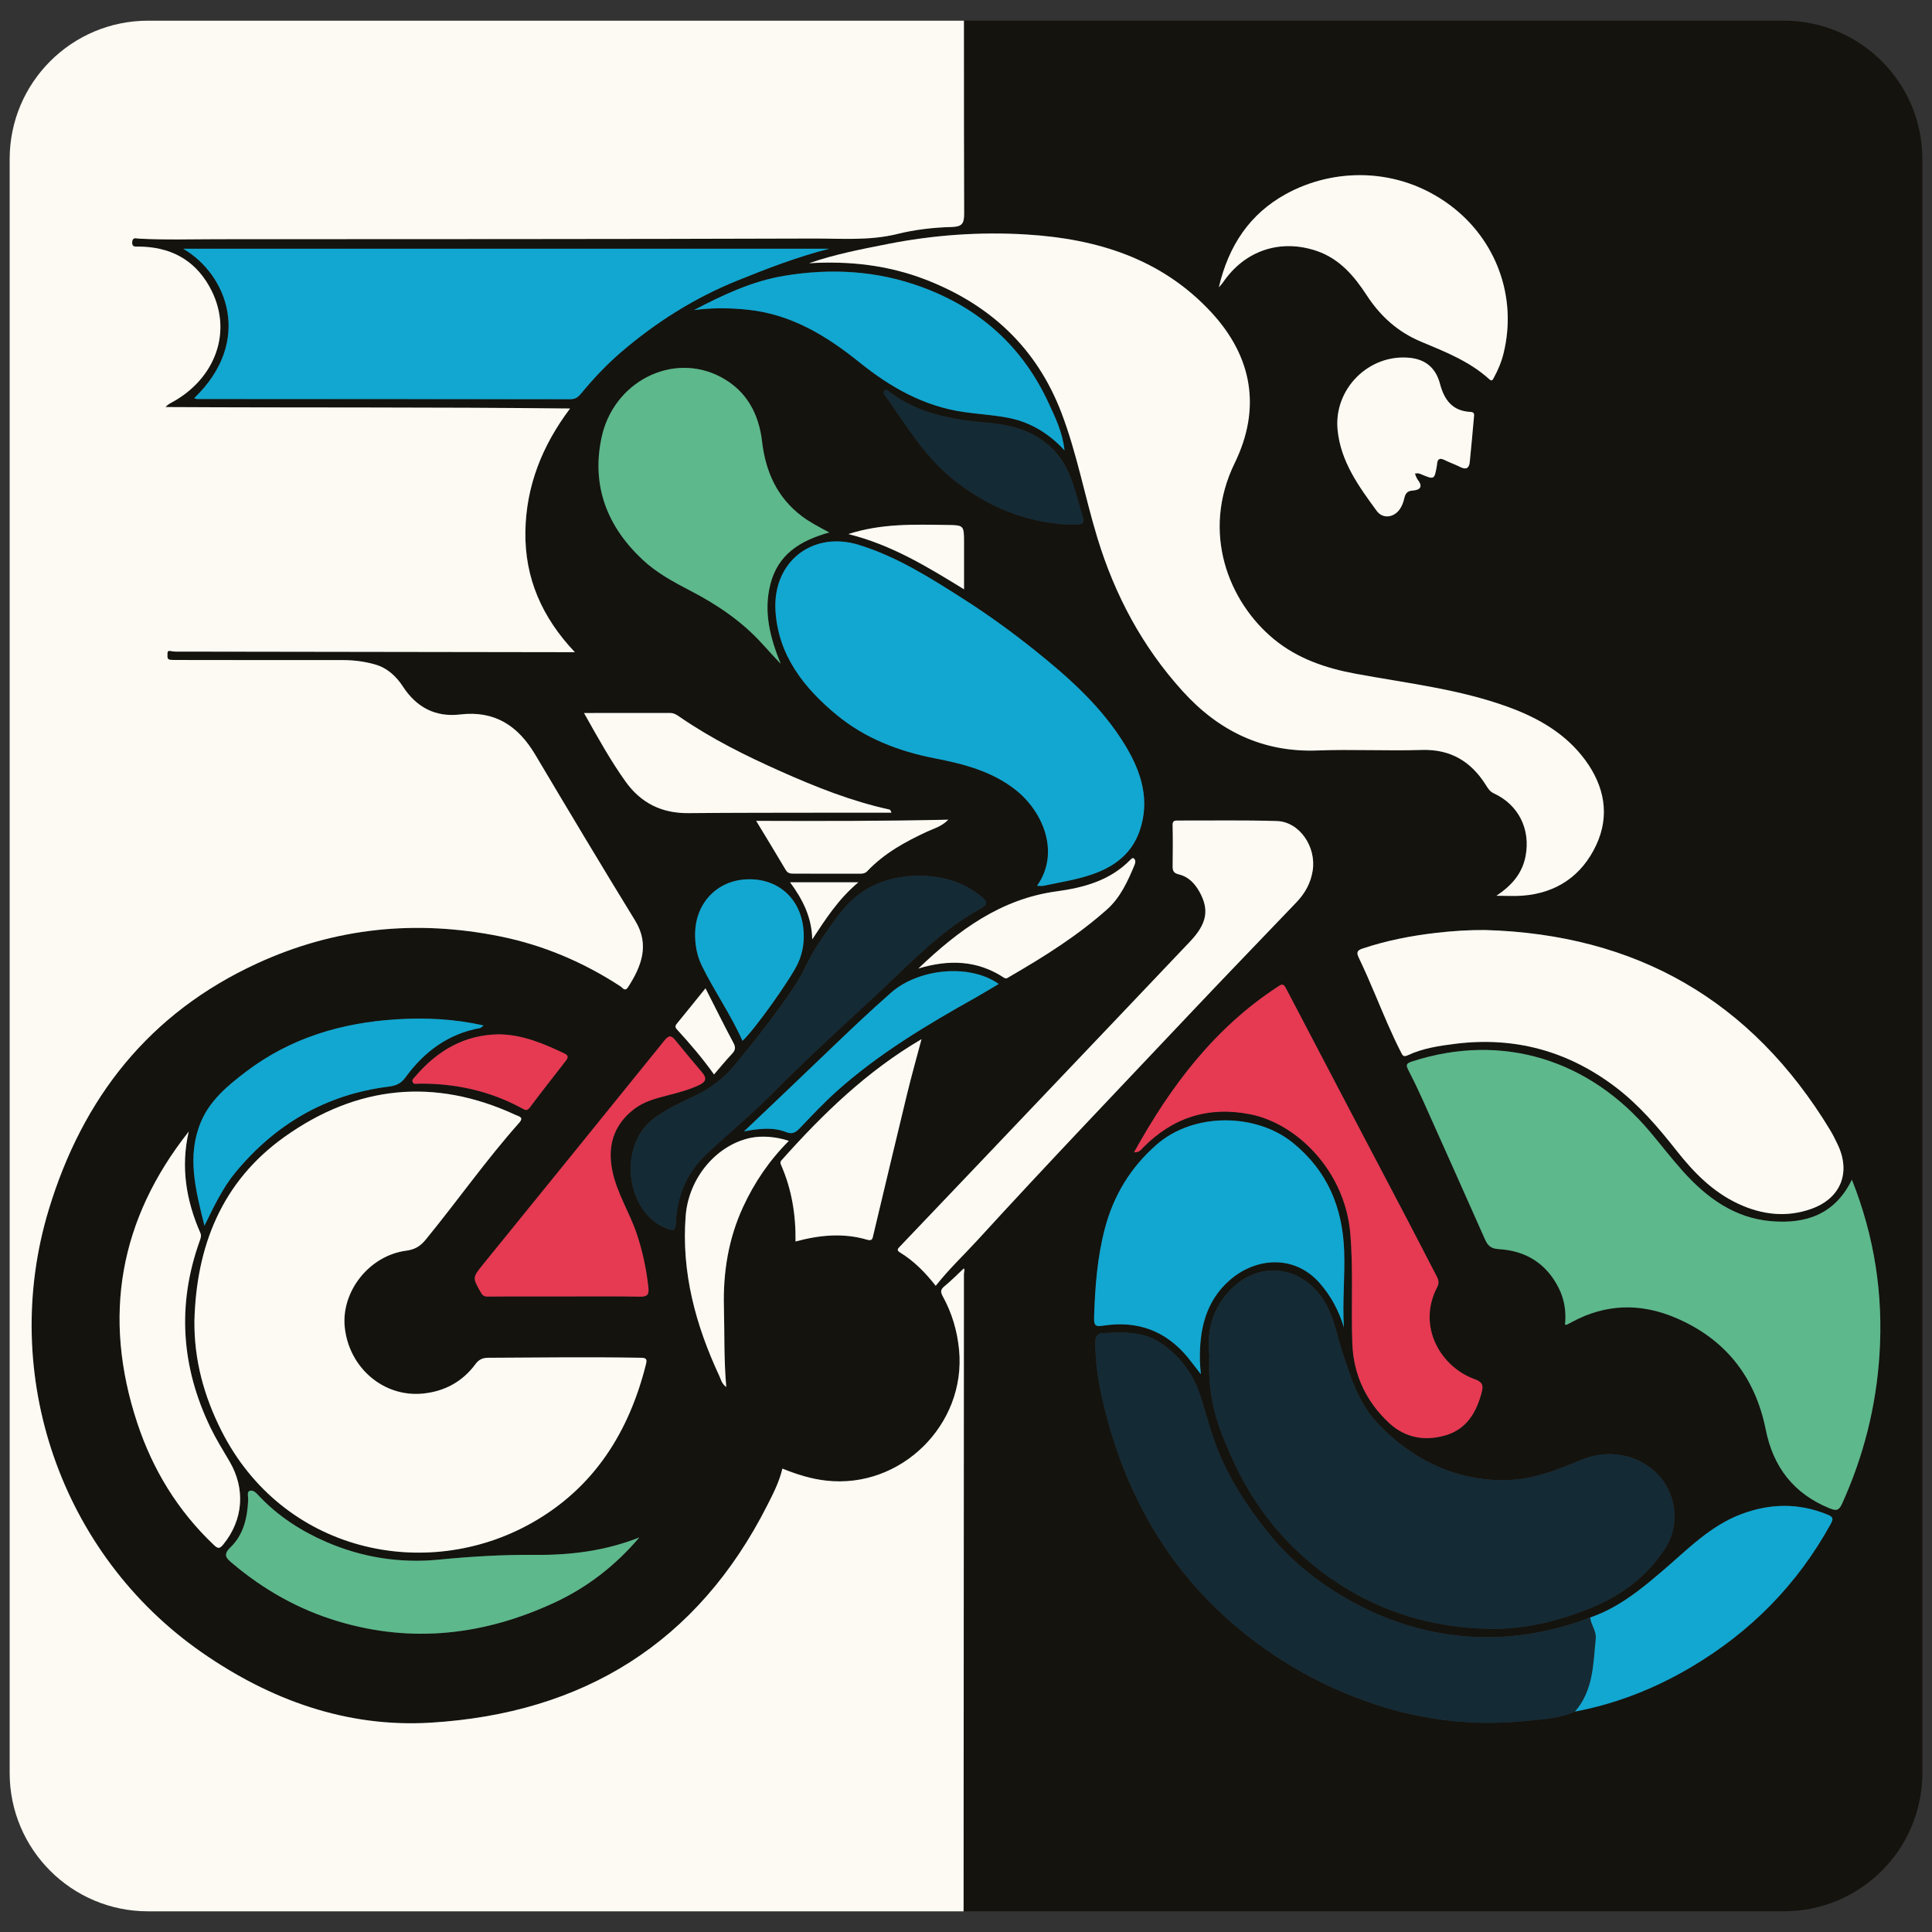 <?xml version="1.0" encoding="utf-8"?>
<!-- Generator: Adobe Illustrator 30.0.0, SVG Export Plug-In . SVG Version: 9.03 Build 0)  -->
<svg version="1.1" id="Layer_1" xmlns="http://www.w3.org/2000/svg" xmlns:xlink="http://www.w3.org/1999/xlink" x="0px" y="0px"
	 viewBox="0 0 850.39 850.39" style="enable-background:new 0 0 850.39 850.39;" xml:space="preserve">
<rect x="0" y="0" width="850.39" height="850.39" fill="#333333" stroke="none"/>
<style type="text/css">
	.st0{fill:#14130E;}
	.st1{fill:#FDFAF3;}
	.st2{fill:#5DB88C;}
	.st3{fill:#142A35;}
	.st4{fill:#11A7D1;}
	.st5{fill:#E63952;}
</style>
<g id="Design">
	<path class="st0" d="M785.22,9.1H424.3c0,29.14,0.02,67.25,0.1,84.94c0.02,4.38-0.97,5.75-5.52,5.87
		c-8.03,0.21-16.1,1.13-23.91,3.07c-12.22,3.04-24.62,1.96-36.92,2c-87.2,0.27-174.41,0.24-261.61,0.29
		c-11.8,0.01-23.6,0.4-35.39-0.25c-1.13-0.06-2.65-0.76-2.84,1.45c-0.21,2.4,1.43,2.06,2.79,2.06c13.56,0.07,24.3,5.44,31.07,17.37
		c11.18,19.71,2.48,40.96-16.32,51.16c-0.98,0.53-1.96,1.04-2.87,2.1c59.16,0.33,118.25-0.02,178.06,0.64
		c-12.26,16.3-19.37,34.1-19.67,54.23c-0.3,20.36,7.25,37.69,21.77,53.02c-2.88,0-4.84,0-6.79,0
		c-55.69-0.08-111.38-0.16-167.07-0.25c-1.15,0-2.32,0.07-3.44-0.15c-1.1-0.21-2.09-0.47-2,1.11c0.06,1.02-0.44,2.5,1.35,2.66
		c1.14,0.1,2.3,0.07,3.45,0.07c24.03,0.02,48.06,0.06,72.1,0.04c4.93-0.01,9.76,0.58,14.47,1.93c5.36,1.54,9.28,5.15,12.24,9.7
		c5.98,9.18,14.31,13.61,25.22,12.31c15.25-1.8,25.52,5.05,33.05,17.71c14.51,24.43,29.1,48.83,43.97,73.04
		c6.62,10.78,2.57,20.42-3.11,29.26c-1.4,2.18-2.37,0.31-3.41-0.37c-16.28-10.63-33.89-18.11-52.94-21.96
		c-36.86-7.45-72.6-3.88-106.88,11.87c-47.51,21.83-76.88,59.19-91.81,108.54C-0.5,605.04,26.7,684.12,88.81,727.31
		c30.13,20.95,63.75,33.16,100.73,30.93c67.02-4.05,117.5-35.01,148.25-95.8c2.59-5.11,5.23-10.23,6.59-16.04
		c6.3,2.58,12.56,4.53,19.19,5.29c32.82,3.78,61.69-24.52,58.59-57.43c-0.79-8.41-3.13-16.29-7.18-23.67
		c-0.95-1.74-1.13-2.91,0.64-4.36c2.98-2.43,5.68-5.2,8.59-7.91c0.59,0.48,0.08,1.55,0.08,2.45c-0.04,68.12-0.11,190.59-0.15,280.51
		h361.09c33.65,0,60.92-27.28,60.92-60.92V70.03C846.14,36.38,818.87,9.1,785.22,9.1z M805.5,497.34c1.26,2.08,2.34,4.28,3.39,6.48
		c5.92,12.42,1.28,23.82-11.9,28.39c-10.83,3.76-21.49,2.48-31.8-2.31c-11.26-5.23-19.64-13.81-27.18-23.36
		c-8.12-10.29-16.6-20.25-27.12-28.2c-20.9-15.79-44.34-22.15-70.41-18.88c-7.16,0.9-14.24,1.95-20.81,5.03
		c-2.04,0.95-2.36-0.04-3.08-1.45c-4.11-8.06-7.55-16.4-11.06-24.72c-2.39-5.68-4.83-11.34-7.51-16.89
		c-1.13-2.35-0.44-3.18,1.73-3.91c10.52-3.52,21.35-5.63,32.34-6.9c7.14-0.82,14.32-1.32,21.67-1.24
		C720.16,411.29,770.93,440.3,805.5,497.34z M649.22,607.1c3.53,1.26,3.66,3.01,2.96,5.71c-2.3,8.78-6.57,16.17-15.81,18.91
		c-9.1,2.7-17.82,1.24-24.92-5.37c-10.12-9.41-15.72-21.23-16.22-35.06c-0.58-16.09,0.48-32.24-0.88-48.3
		c-2.35-27.84-23.74-48.57-44.11-52.56c-18.46-3.61-34.06,1.43-47.16,14.72c-0.89,0.9-1.54,2.12-3.92,2.02
		c16.06-29.06,35.33-54.62,63.16-72.81c1.69-1.11,2.47-1.73,3.72,0.66c17.67,33.87,35.48,67.67,53.23,101.5
		c4.41,8.4,8.71,16.85,13.1,25.25c0.84,1.61,1.15,2.93,0.19,4.78C623.62,583.77,634.03,601.69,649.22,607.1z M540.15,569.27
		c11.79-13.59,29.78-13.37,40.74,0.53c5.92,7.51,7.17,16.8,10.02,25.46c3.65,11.06,7.07,22.21,15.24,30.96
		c7.39,7.92,15.93,14.38,25.86,18.88c10.08,4.58,20.63,6.73,31.74,6.35c11.44-0.39,21.8-4.47,32.13-8.84
		c11.8-4.98,24.91-2.57,33.5,6c8.47,8.46,10.24,22.32,3.8,32.54c-8.02,12.7-19.58,21.2-33.34,26.77c-14.48,5.86-29.57,9.42-45.21,9
		c-23.64-0.63-45.55-6.91-65.67-20.05c-21.42-13.99-36.78-32.74-47-55.77c-5.95-13.4-10.46-24.8-9.64-44.53
		C531.17,587.33,533.03,577.48,540.15,569.27z M566.02,85.4c20.81-11.46,49.4-12.23,72.45,5.06c20.19,15.14,29.41,40.35,23.37,64.96
		c-0.93,3.78-2.41,7.34-4.26,10.75c-0.51,0.93-0.79,1.88-2.1,0.69c-8.7-7.87-19.46-12.07-30.03-16.5
		c-10.19-4.27-17.83-11.16-23.83-20.36c-5.49-8.41-11.89-16.06-21.95-19.52c-16.03-5.51-31.8-0.27-41.38,13.86
		c-0.31,0.46-0.73,0.86-1.8,2.12C540.84,107.92,550.22,94.11,566.02,85.4z M623.98,211.09c2.49,3.16,1.12,4.62-2.25,4.85
		c-2.31,0.16-3.14,1.3-3.61,3.37c-0.37,1.64-0.99,3.34-1.93,4.73c-2.6,3.84-7.53,4.52-10.22,0.84
		c-7.88-10.77-15.81-21.64-17.21-35.58c-1.8-18.04,13.76-33.6,31.74-31.8c6.93,0.7,11.47,4.41,13.35,11.53
		c1.87,7.08,5.55,11.93,13.4,12.29c1.89,0.09,1.62,1.26,1.52,2.35c-0.59,6.59-1.18,13.18-1.85,19.76c-0.27,2.61-1.57,3.46-4.1,2.18
		c-2.3-1.16-4.75-2.01-7.06-3.15c-2.23-1.1-3.1-0.26-3.23,1.96c-0.01,0.14-0.03,0.29-0.05,0.43c-1.11,6.38-1.11,6.37-7.11,3.84
		c-0.39-0.17-0.82-0.29-1.24-0.36c-0.25-0.04-0.53,0.05-1.35,0.14C623.27,209.55,623.47,210.44,623.98,211.09z M390.54,107.42
		c20.28-4.01,40.78-5.47,61.34-4.22c30.96,1.89,59.36,10.58,81.24,34.21c18.15,19.6,22.09,42.31,10.34,66.41
		c-14.91,30.58-2.61,61.07,17.17,77.43c10.46,8.65,22.89,12.86,36.06,15.29c22.55,4.17,45.46,6.72,67.19,14.64
		c13.31,4.85,25.37,11.78,33.9,23.4c8.39,11.43,10.94,24.29,4.79,37.4c-6.3,13.43-17.37,21.09-32.43,22.24
		c-3.54,0.27-7.11,0.04-11.48,0.04c6.82-4.54,11.41-9.86,12.85-17.49c2.24-11.82-3.09-22.56-14.03-27.61
		c-1.74-0.8-2.55-2.2-3.46-3.65c-6.56-10.42-15.57-15.83-28.3-15.43c-15.23,0.48-30.51-0.35-45.74,0.23
		c-24.18,0.92-43.57-8.6-59.42-26.09c-17.74-19.56-29.87-42.31-37.55-67.54c-5.56-18.25-8.99-37.12-15.8-54.99
		c-10.94-28.7-31.54-47.72-59.86-58.66c-16.44-6.35-33.6-8.27-51.25-7.19C367.31,111.94,378.93,109.72,390.54,107.42z
		 M404.22,426.31c17.71-16.95,36.34-30.66,60.93-33.99c11.88-1.61,23.38-4.73,32.24-13.72c0.54-0.55,1.14-1.22,1.74-0.69
		c0.82,0.72,0.64,1.9,0.25,2.82c-3.01,7.16-6.17,14.28-12.12,19.57c-13.02,11.59-27.71,20.82-42.74,29.51
		c-0.83,0.48-1.5,1.27-2.65,0.52C430.26,422.67,417.76,422.22,404.22,426.31z M439.61,433.1c-3.52,2.08-6.84,4.13-10.25,6.04
		c-21.45,12.02-42.53,24.61-60.95,41.08c-5.78,5.16-11.11,10.84-16.45,16.45c-1.8,1.89-3.34,2.68-5.91,1.65
		c-5.67-2.25-11.54-1.63-18.56-0.33c12.8-12.19,24.76-23.52,36.64-34.94c9.22-8.87,18.48-17.68,28.09-26.12
		C404.31,426.3,426.75,424.02,439.61,433.1z M482.52,384.2c-7.5,2.89-15.33,3.98-23.07,5.66c-0.92,0.2-1.92,0.03-2.99,0.03
		c10.32-14.67,2.52-32.66-9.23-42.04c-10.54-8.42-23.16-11.6-36.01-14.11c-15.8-3.09-30.62-8.84-43-19.08
		c-14.32-11.85-25.69-26.15-26.9-45.8c-1.32-21.47,16.17-35.37,36.73-29.02c16.67,5.15,31.31,14.43,45.96,23.78
		c11,7.01,21.48,14.62,31.61,22.74c15.19,12.18,29.68,25.13,39.84,42.03c6.95,11.55,10.81,23.91,6.12,37.38
		C498.38,375.01,491.64,380.69,482.52,384.2z M308.98,425.2c-2.22-4.51-3.14-9.48-3.01-14.62c0.33-13.17,9.66-22.94,22.6-23.53
		c13.47-0.61,23.5,7.98,25.02,21.42c0.61,5.39-0.07,10.56-2.36,15.54c-3.06,6.66-18.98,29.17-24.42,34.13
		C321.69,446.62,314.47,436.38,308.98,425.2z M322.21,463.85c-2.66,2.8-5.09,5.81-7.92,9.09c-5.13-7.2-10.62-13.6-16.32-19.81
		c-1.12-1.22-0.57-1.91,0.23-2.89c3.99-4.86,7.92-9.76,12.33-15.21c4.3,8.44,8.17,16.27,12.28,23.97
		C323.89,461.01,323.72,462.25,322.21,463.85z M347.76,388.34c9.91,0,19.36,0,30.09,0c-8.96,7.49-14.52,16.34-20.33,25.15
		C357.35,403.9,353.41,395.98,347.76,388.34z M377.84,384.58c-9.49,0-18.97-0.05-28.46-0.03c-1.5,0-2.65-0.13-3.55-1.66
		c-4.18-7.11-8.5-14.13-13-21.57c28.18,0.1,55.86,0.14,84.6-0.52c-3.21,3.16-6.43,3.89-9.27,5.21c-9.68,4.5-18.95,9.56-26.38,17.41
		C380.6,384.65,379.24,384.58,377.84,384.58z M424.33,259.4c-16.07-9.87-31.74-19.53-50.93-24.32c14.81-4.76,29.07-4.18,43.28-4.01
		c7.65,0.09,7.65,0.11,7.65,7.88C424.33,245.54,424.33,252.13,424.33,259.4z M418.93,210.48c-12.19-10.02-20.12-23.36-29.01-35.98
		c-0.57-0.8-1.49-1.72-0.46-2.62c0.83-0.73,1.55,0.26,2.2,0.74c12.57,9.39,27.25,12.12,42.38,13.39
		c11.71,0.98,22.49,3.86,30.73,13.15c5.98,6.75,7.89,15.13,10.4,23.32c0.21,0.68,0.25,1.42,0.48,2.09c2.16,6.37,2.16,6.37-5.47,6.34
		C451.47,229.89,434.16,223,418.93,210.48z M442.95,183.74c-6.21-1.1-12.55-1.5-18.8-2.4c-17.48-2.5-32.23-10.9-45.71-21.75
		c-14.54-11.69-30.02-21.22-49.09-23.25c-7.95-0.84-15.9-0.95-23.9,0.14c12.7-6.65,25.53-12.75,39.84-15.11
		c20.67-3.41,40.87-2.28,60.67,5.05c25.52,9.44,44.18,26.26,55.59,50.98c2.92,6.33,6.1,12.65,7,20.82
		C461.12,190.18,452.75,185.48,442.95,183.74z M317.11,165.88c11.32,5.93,16.86,16.03,18.32,28.51
		c1.55,13.25,6.61,24.61,17.53,32.85c3.51,2.65,7.42,4.64,12.03,7.13c-12.81,3.59-22.59,9.57-25.94,22.91
		c-3.08,12.29-0.01,23.52,4.56,34.9c-2.62-2.84-5.27-5.66-7.86-8.53c-9.04-10.08-20.04-17.49-31.96-23.68
		c-7.4-3.84-14.77-7.84-20.9-13.56c-15.62-14.6-22.61-32.45-18.15-53.68C269.94,168.02,295.97,154.79,317.11,165.88z M251.12,175.71
		c-54.81-0.07-109.63-0.06-164.44-0.08c-0.26,0-0.51-0.16-1.2-0.38c26.13-25.14,14.42-54.55-4.83-65.77c94.86,0,189.2,0,284.31,0
		c-14.33,3.68-27.51,8.8-40.54,14.07c-18.66,7.54-35.64,18.25-50.99,31.41c-6.47,5.55-12.26,11.72-17.66,18.27
		C254.51,174.77,253.3,175.72,251.12,175.71z M275.37,344.06c-6.69-9.34-12.22-19.36-18.32-30.22c13.28,0,25.62,0.01,37.96-0.01
		c1.72,0,3.01,0.93,4.29,1.81c13.94,9.59,29.08,17.1,44.43,23.93c15.38,6.84,31.1,13.11,47.68,16.74c0.36,0.08,0.67,0.41,0.95,1.4
		c-9.06,0-18.12-0.02-27.18,0c-20.72,0.04-41.44,0-62.16,0.2C291.34,358.02,282.16,353.53,275.37,344.06z M248.44,463.72
		c2,0.95,1.56,1.97,0.52,3.31c-5.3,6.81-10.62,13.59-15.8,20.49c-1.1,1.46-1.87,1.18-3.16,0.47c-14.19-7.79-29.46-11.14-45.57-11.01
		c-0.94,0.01-2.18,0.47-2.76-0.59c-0.6-1.1,0.5-1.86,1.11-2.57c9.7-11.35,21.58-18.38,36.83-18.54
		C230.07,455.42,239.3,459.38,248.44,463.72z M88.41,493.9c3.99-9.58,11.81-16.04,19.79-22.12c19.63-14.94,42.23-21.66,66.54-23.13
		c12.65-0.77,25.26-0.17,38.11,2.71c-0.71,0.54-1.08,1.06-1.53,1.14c-14.09,2.55-24.65,10.46-32.88,21.78
		c-1.94,2.67-4.17,3.61-7.43,4.02c-27.47,3.44-49.7,16.44-67.28,37.65c-5.6,6.75-9.34,14.6-13.72,23.59
		C86.05,523.61,82.17,508.88,88.41,493.9z M94.14,680.02c-15.88-15.05-26.93-33.14-33.75-53.8c-15.43-46.76-7.85-89.54,22.69-128.17
		c-3.59,15.57-1.17,30.31,5.12,44.64c0.56,1.27,0.09,2.42-0.37,3.7c-9.97,27.95-8.06,55.27,4.77,81.87
		c2.49,5.16,5.53,10.05,8.44,14.99c7.11,12.09,6.04,25.77-2.78,36.54C96.72,681.69,95.97,681.77,94.14,680.02z M244.07,705.41
		c-30.71,14.24-62.41,18.06-95.23,8.25c-17.44-5.21-32.94-14-46.79-25.74c-2.26-1.91-4.12-3.48-0.6-6.84
		c5.73-5.49,7.47-13.07,7.8-20.9c0.06-1.36-0.64-3.45,0.6-3.93c1.66-0.64,3.05,1.03,4.23,2.28c8.32,8.82,18.34,15.29,29.34,20.09
		c15.84,6.91,32.6,9.56,49.73,7.88c14.06-1.38,28.08-2.23,42.19-2.09c15.78,0.16,31.2-1.79,46.07-7.67
		C270.96,689.03,258.56,698.69,244.07,705.41z M284.38,600.34c-7.48,30.01-22.94,54.56-50.29,69.98
		c-46.73,26.35-109.65,12.95-136.66-40.68c-7.63-15.15-11.96-30.96-11.84-47.99c0.78-33.14,12.07-61.59,39.65-81.25
		c31.73-22.61,65.97-26.22,101.77-9.64c1.42,0.66,3.75,0.94,1.53,3.44c-14.64,16.43-27.26,34.48-41.19,51.49
		c-2.32,2.83-4.74,4.31-8.52,4.8c-16.33,2.14-28.81,18.07-27.04,33.95c1.96,17.56,16.93,30.49,34.04,28.97
		c9.56-0.85,17.63-5.09,23.42-12.93c1.55-2.1,3.16-2.84,5.69-2.85c22.3-0.11,44.59-0.39,66.89-0.01
		C284.01,597.67,285,597.84,284.38,600.34z M281.58,570.73c-2.77-0.06-5.54-0.09-8.3-0.11c-8.31-0.06-16.61,0.03-24.92,0.03
		c-8.41,0-16.83-0.03-25.24,0c-2.8,0.01-5.61,0.03-8.41,0.05c-1.55,0.01-2.25-0.39-3-1.71c-3.76-6.6-3.83-6.59,0.89-12.42
		c26.63-32.84,53.3-65.64,79.84-98.55c1.95-2.42,3.01-2.38,4.82-0.14c3.87,4.81,7.86,9.54,11.85,14.25c2.2,2.6,1.47,4.15-1.46,5.51
		c-4.6,2.14-9.46,3.38-14.33,4.63c-5.03,1.29-10.04,2.68-14.23,5.91c-9.04,6.98-11.81,16.22-9.55,27.2
		c2.02,9.83,7.57,18.29,10.73,27.69c2.58,7.67,4.24,15.49,5.12,23.52C285.73,569.79,284.99,570.81,281.58,570.73z M293.35,540.68
		c-17.8-6.78-21.99-36.74-4.93-48.89c5.44-3.87,11.39-6.64,17.35-9.42c7.16-3.35,13.14-8.02,18.11-14.14
		c9.13-11.23,18.16-22.53,26.14-34.64c3.81-5.79,6.17-12.34,10.08-18.03c3.89-5.66,7.57-11.44,12.19-16.62
		c8.83-9.87,20.13-13.17,31.54-13.53c11,0.06,19.88,2.73,27.65,8.81c3.45,2.7,3.48,3.87-0.27,5.94
		c-12.43,6.86-22.94,16.28-33.04,25.96c-19.39,18.58-39.58,36.31-58.47,55.43c-9.26,9.37-19.56,17.7-29.1,26.81
		c-8.45,8.06-12.64,18.29-13.12,29.9C297.34,541.9,296.28,541.8,293.35,540.68z M327.08,531.27c-6.44,13.96-8.82,28.71-8.43,43.97
		c0.3,11.57-0.04,23.16,1.04,35.27c-2.07-1.48-2.38-3.42-3.1-4.96c-10.4-22.29-16.7-45.55-14.78-70.34
		c1.31-16.95,13.71-31.28,28.61-34.38c4.79-1,11.14-0.57,16.81,1.33C338.58,510.85,332.04,520.52,327.08,531.27z M381.69,545.68
		c-10.36-3.05-20.72-2.13-31.53,0.77c0.15-11.86-1.7-22.97-6.3-33.52c-0.37-0.84-0.6-1.4,0.15-2.24
		c18.1-20.33,37.5-39.16,61.61-53.3c-2.17,8.2-4.39,16.03-6.3,23.93c-5.04,20.76-9.95,41.55-14.92,62.33
		C384.07,545.02,384.04,546.38,381.69,545.68z M411.88,565.97c-4.65-5.95-9.6-10.92-15.66-14.65c-1.37-0.84-1.37-1.33-0.23-2.52
		c22.14-23.19,44.23-46.43,66.32-69.67c20.51-21.57,41.05-43.12,61.53-64.72c7.5-7.91,8.55-14.08,4.01-22.08
		c-2.07-3.64-4.91-6.5-9.02-7.48c-2.22-0.52-2.69-1.56-2.67-3.53c0.07-6.04,0.13-12.08-0.02-18.12c-0.05-1.99,0.91-2.03,2.33-2.03
		c14.53,0.05,29.07-0.23,43.58,0.22c9.96,0.31,17.43,11.33,15.75,21.88c-0.87,5.48-3.42,9.99-7.17,13.91
		c-15.1,15.79-30.3,31.5-45.3,47.39c-31.78,33.66-63.81,67.1-95.04,101.28C424.27,552.42,417.75,558.51,411.88,565.97z
		 M481.6,579.43c0.44-13.1,1.39-26.05,4.76-38.77c3.86-14.57,11.28-26.78,22.66-36.76c16.49-14.48,43.97-13.89,59.99-0.94
		c15.33,12.4,21.98,28.58,22.66,47.76c0.4,11.2-0.79,22.41-0.13,33.55c-2.24-7.39-5.64-13.8-10.71-19.56
		c-10.91-12.41-27.91-11.47-39.63-1.14c-10.62,9.35-13.27,21.88-13.04,35.34c0.03,1.66,0.23,3.32,0.42,5.98
		c-2.28-2.95-3.92-5.17-5.67-7.31c-9.68-11.81-22.17-16.39-37.15-14.09C482.02,584.05,481.46,583.53,481.6,579.43z M805.76,670.88
		c-14.71,26.68-35.32,47.51-61.51,62.98c-15.91,9.4-32.83,16.05-51,19.5c-7.24,3.14-15.07,3.49-22.7,4.22
		c-23.72,2.27-46.94-0.72-69.36-8.77c-22.52-8.08-42.83-20.05-60.72-36.03c-29.3-26.16-46.6-59.18-55.29-97.03
		c-1.85-8.06-3.06-16.3-3.05-24.66c0-2.32,0.51-4.18,3.06-4.3c8.91-0.39,17.9-0.99,25.82,4.4c8.1,5.51,13.82,12.94,16.99,22.17
		c2.51,7.31,4.26,14.89,6.96,22.12c5.36,14.35,13.5,27.03,23.12,39.01c10.94,13.62,24.36,23.86,39.54,31.84
		c13.09,6.88,27.09,11.42,41.92,13.32c7.82,1,15.53,1.21,23.13,0.7c5.34-0.36,10.63-1.09,15.87-2.15c1.93-0.39,3.84-0.83,5.76-1.31
		c3.61-0.91,7.2-1.98,10.77-3.2c1.29-0.44,2.57-0.9,3.85-1.38c0.34-0.13,0.68-0.24,1.01-0.37c1.23-0.42,2.43-0.89,3.62-1.39
		c0.43-0.18,0.86-0.36,1.28-0.54c2.55-1.13,4.99-2.42,7.36-3.83c0.97-0.58,1.93-1.17,2.87-1.78c2.01-1.31,3.97-2.7,5.89-4.15
		c3.84-2.89,7.54-6.02,11.22-9.17c10.75-9.21,20.66-19.55,34.37-24.67c12.66-4.72,25.17-4.92,37.78,0.22
		C806.94,667.7,807.08,668.49,805.76,670.88z M827.26,596.26c-1.47,22.91-7,44.73-16.47,65.63c-1.42,3.14-2.64,3.19-5.62,1.96
		c-15.71-6.44-24.67-18.14-27.96-34.56c-4.69-23.42-17.94-40.09-39.96-49.36c-15.27-6.43-30.52-6.04-45.31,1.94
		c-0.76,0.41-1.51,0.81-2.28,1.2c-0.11,0.06-0.27,0.01-0.8,0.01c0.56-5.58-0.2-10.97-2.73-16.04
		c-5.43-10.91-14.52-16.51-26.38-17.21c-3.61-0.21-4.93-1.59-6.16-4.38c-9.08-20.46-18.21-40.9-27.37-61.32
		c-2-4.45-4.12-8.86-6.36-13.19c-1.15-2.23-0.84-2.9,1.72-3.73c39.91-12.92,78.19-0.55,104.69,30.98
		c4.81,5.72,9.37,11.66,14.35,17.22c10.52,11.75,22.76,20.79,39.12,22.13c15.2,1.25,27.88-2.97,35.37-18.26
		C825.11,544.4,828.96,569.87,827.26,596.26z"/>
	<path class="st1" d="M424.21,558.33c-2.9,2.71-5.61,5.48-8.59,7.91c-1.78,1.45-1.6,2.62-0.64,4.36c4.05,7.38,6.38,15.26,7.18,23.67
		c3.09,32.91-25.77,61.21-58.59,57.43c-6.63-0.76-12.89-2.72-19.19-5.29c-1.36,5.81-4,10.93-6.59,16.04
		c-30.75,60.79-81.22,91.75-148.25,95.8c-36.98,2.23-70.6-9.98-100.73-30.93C26.7,684.12-0.5,605.04,21.42,532.57
		c14.93-49.36,44.3-86.72,91.81-108.54c34.28-15.75,70.02-19.32,106.88-11.87c19.04,3.85,36.66,11.34,52.94,21.96
		c1.04,0.68,2.01,2.54,3.41,0.37c5.68-8.84,9.73-18.48,3.11-29.26c-14.87-24.22-29.46-48.61-43.97-73.04
		c-7.52-12.67-17.8-19.52-33.05-17.71c-10.92,1.29-19.24-3.13-25.22-12.31c-2.96-4.55-6.88-8.16-12.24-9.7
		c-4.71-1.35-9.54-1.94-14.47-1.93c-24.03,0.03-48.06-0.01-72.1-0.04c-1.15,0-2.31,0.03-3.45-0.07c-1.79-0.15-1.29-1.64-1.35-2.66
		c-0.09-1.58,0.9-1.31,2-1.11c1.12,0.21,2.29,0.14,3.44,0.15c55.69,0.09,111.38,0.17,167.07,0.25c1.96,0,3.91,0,6.79,0
		c-14.51-15.33-22.07-32.66-21.77-53.02c0.3-20.12,7.4-37.93,19.67-54.23c-59.81-0.67-118.9-0.31-178.06-0.64
		c0.91-1.06,1.89-1.57,2.87-2.1c18.81-10.2,27.51-31.45,16.32-51.16c-6.77-11.93-17.5-17.3-31.07-17.37c-1.37-0.01-3,0.34-2.79-2.06
		c0.19-2.2,1.71-1.51,2.84-1.45c11.79,0.64,23.59,0.25,35.39,0.25c87.2-0.04,174.41-0.01,261.61-0.29c12.29-0.04,24.7,1.04,36.92-2
		c7.81-1.94,15.88-2.86,23.91-3.07c4.56-0.12,5.54-1.49,5.52-5.87c-0.08-17.69-0.1-55.8-0.1-84.94H65.17
		C31.53,9.1,4.25,36.38,4.25,70.03v710.34c0,33.65,27.28,60.92,60.92,60.92h358.96c0.05-89.91,0.12-212.39,0.15-280.51
		C424.29,559.88,424.79,558.8,424.21,558.33z"/>
	<path class="st1" d="M281.81,597.63c-22.3-0.38-44.6-0.11-66.89,0.01c-2.53,0.01-4.14,0.76-5.69,2.85
		c-5.79,7.84-13.86,12.08-23.42,12.93c-17.11,1.52-32.08-11.41-34.04-28.97c-1.77-15.88,10.71-31.81,27.04-33.95
		c3.78-0.5,6.2-1.97,8.52-4.8c13.93-17,26.56-35.05,41.19-51.49c2.22-2.5-0.11-2.78-1.53-3.44c-35.79-16.59-70.04-12.97-101.77,9.64
		c-27.58,19.65-38.87,48.1-39.65,81.25c-0.12,17.03,4.21,32.84,11.84,47.99c27.02,53.63,89.93,67.03,136.66,40.68
		c27.35-15.42,42.81-39.97,50.29-69.98C285,597.84,284.01,597.67,281.81,597.63z"/>
	<path class="st1" d="M407.35,123.05c28.32,10.93,48.91,29.95,59.86,58.66c6.82,17.88,10.25,36.74,15.8,54.99
		c7.68,25.24,19.81,47.98,37.55,67.54c15.85,17.49,35.24,27.01,59.42,26.09c15.23-0.58,30.51,0.25,45.74-0.23
		c12.72-0.4,21.74,5.02,28.3,15.43c0.91,1.45,1.73,2.85,3.46,3.65c10.93,5.04,16.26,15.79,14.03,27.61
		c-1.44,7.63-6.03,12.95-12.85,17.49c4.37,0,7.94,0.23,11.48-0.04c15.07-1.15,26.13-8.82,32.43-22.24
		c6.15-13.11,3.6-25.97-4.79-37.4c-8.53-11.62-20.59-18.55-33.9-23.4c-21.72-7.92-44.64-10.47-67.19-14.64
		c-13.17-2.44-25.6-6.65-36.06-15.29c-19.79-16.36-32.08-46.86-17.17-77.43c11.75-24.1,7.81-46.81-10.34-66.41
		c-21.88-23.62-50.28-32.32-81.24-34.21c-20.56-1.26-41.06,0.2-61.34,4.22c-11.61,2.3-23.23,4.52-34.44,8.43
		C373.75,114.78,390.91,116.7,407.35,123.05z"/>
	<path class="st2" d="M779.75,537.53c-16.36-1.34-28.6-10.38-39.12-22.13c-4.98-5.56-9.54-11.5-14.35-17.22
		c-26.51-31.53-64.78-43.9-104.69-30.98c-2.56,0.83-2.87,1.5-1.72,3.73c2.24,4.34,4.36,8.74,6.36,13.19
		c9.16,20.42,18.29,40.86,27.37,61.32c1.24,2.79,2.55,4.16,6.16,4.38c11.85,0.7,20.94,6.3,26.38,17.21
		c2.53,5.07,3.29,10.46,2.73,16.04c0.52,0,0.69,0.05,0.8-0.01c0.77-0.39,1.52-0.79,2.28-1.2c14.79-7.98,30.04-8.37,45.31-1.94
		c22.02,9.27,35.27,25.94,39.96,49.36c3.29,16.43,12.24,28.12,27.96,34.56c2.98,1.22,4.19,1.18,5.62-1.96
		c9.47-20.9,15-42.72,16.47-65.63c1.7-26.39-2.15-51.86-12.14-76.99C807.63,534.56,794.95,538.78,779.75,537.53z"/>
	<path class="st3" d="M541.94,641.12c10.23,23.03,25.58,41.78,47,55.77c20.13,13.15,42.03,19.42,65.67,20.05
		c15.64,0.42,30.73-3.14,45.21-9c13.76-5.57,25.32-14.07,33.34-26.77c6.45-10.22,4.68-24.08-3.8-32.54c-8.59-8.57-21.7-10.99-33.5-6
		c-10.33,4.36-20.69,8.45-32.13,8.84c-11.1,0.38-21.65-1.78-31.74-6.35c-9.92-4.5-18.46-10.96-25.86-18.88
		c-8.17-8.75-11.59-19.9-15.24-30.96c-2.85-8.66-4.1-17.95-10.02-25.46c-10.95-13.9-28.95-14.12-40.74-0.53
		c-7.12,8.21-8.98,18.06-7.85,27.31C531.48,616.32,535.99,627.71,541.94,641.12z"/>
	<path class="st4" d="M273.42,154.97c15.35-13.16,32.34-23.87,50.99-31.41c13.03-5.27,26.21-10.39,40.54-14.07
		c-95.11,0-189.44,0-284.31,0c19.25,11.22,30.96,40.63,4.83,65.77c0.69,0.23,0.95,0.38,1.2,0.38c54.81,0.02,109.63,0.01,164.44,0.08
		c2.18,0,3.39-0.95,4.64-2.47C261.17,166.69,266.95,160.52,273.42,154.97z"/>
	<path class="st1" d="M632.09,410.61c-10.99,1.27-21.81,3.38-32.34,6.9c-2.17,0.73-2.87,1.55-1.73,3.91
		c2.67,5.55,5.12,11.21,7.51,16.89c3.51,8.32,6.95,16.67,11.06,24.72c0.72,1.41,1.04,2.4,3.08,1.45c6.57-3.08,13.66-4.13,20.81-5.03
		c26.07-3.27,49.51,3.09,70.41,18.88c10.52,7.95,19.01,17.91,27.12,28.2c7.54,9.56,15.92,18.13,27.18,23.36
		c10.31,4.79,20.97,6.07,31.8,2.31c13.18-4.57,17.82-15.97,11.9-28.39c-1.05-2.2-2.13-4.4-3.39-6.48
		c-34.57-57.04-85.34-86.05-151.74-87.97C646.41,409.3,639.23,409.79,632.09,410.61z"/>
	<path class="st4" d="M495.48,328.39c-10.16-16.9-24.65-29.85-39.84-42.03c-10.14-8.12-20.61-15.73-31.61-22.74
		c-14.65-9.35-29.3-18.63-45.96-23.78c-20.56-6.35-38.05,7.55-36.73,29.02c1.21,19.65,12.57,33.95,26.9,45.8
		c12.38,10.24,27.2,15.99,43,19.08c12.85,2.51,25.46,5.69,36.01,14.11c11.75,9.38,19.55,27.37,9.23,42.04
		c1.07,0,2.07,0.17,2.99-0.03c7.74-1.67,15.57-2.77,23.07-5.66c9.11-3.51,15.86-9.2,19.07-18.43
		C506.29,352.3,502.42,339.94,495.48,328.39z"/>
	<path class="st3" d="M699.95,711.95c-0.34,0.13-0.68,0.25-1.01,0.37c-1.28,0.48-2.57,0.94-3.85,1.38
		c-3.57,1.22-7.16,2.29-10.77,3.2c-1.91,0.48-3.83,0.92-5.76,1.31c-5.25,1.06-10.54,1.79-15.87,2.15c-7.61,0.52-15.31,0.3-23.13-0.7
		c-14.83-1.9-28.83-6.43-41.92-13.32c-15.18-7.98-28.61-18.22-39.54-31.84c-9.62-11.98-17.77-24.66-23.12-39.01
		c-2.7-7.23-4.46-14.81-6.96-22.12c-3.17-9.24-8.89-16.66-16.99-22.17c-7.92-5.39-16.91-4.79-25.82-4.4
		c-2.56,0.11-3.06,1.98-3.06,4.3c-0.01,8.36,1.2,16.6,3.05,24.66c8.69,37.85,25.99,70.87,55.29,97.03
		c17.9,15.98,38.21,27.95,60.72,36.03c22.42,8.05,45.64,11.03,69.36,8.77c7.63-0.73,15.46-1.08,22.7-4.22
		c8.07-9.25,8.03-20.8,9.14-32.06C702.73,717.81,700.27,715.19,699.95,711.95z"/>
	<path class="st5" d="M632.38,561.79c-4.39-8.4-8.69-16.85-13.1-25.25c-17.75-33.83-35.56-67.63-53.23-101.5
		c-1.25-2.4-2.02-1.77-3.72-0.66c-27.83,18.2-47.1,43.75-63.16,72.81c2.38,0.1,3.03-1.12,3.92-2.02
		c13.1-13.29,28.7-18.33,47.16-14.72c20.37,3.99,41.76,24.72,44.11,52.56c1.36,16.06,0.3,32.21,0.88,48.3
		c0.5,13.83,6.09,25.65,16.22,35.06c7.1,6.6,15.82,8.06,24.92,5.37c9.23-2.74,13.51-10.14,15.81-18.91c0.71-2.7,0.57-4.45-2.96-5.71
		c-15.19-5.41-25.6-23.33-16.65-40.53C633.53,564.72,633.22,563.39,632.38,561.79z"/>
	<path class="st4" d="M485.74,583.48c14.98-2.29,27.47,2.28,37.15,14.09c1.75,2.14,3.39,4.36,5.67,7.31
		c-0.19-2.66-0.39-4.32-0.42-5.98c-0.22-13.47,2.42-25.99,13.04-35.34c11.73-10.33,28.72-11.27,39.63,1.14
		c5.07,5.77,8.48,12.17,10.71,19.56c-0.67-11.15,0.52-22.35,0.13-33.55c-0.68-19.17-7.33-35.36-22.66-47.76
		c-16.01-12.95-43.49-13.54-59.99,0.94c-11.37,9.98-18.8,22.19-22.66,36.76c-3.37,12.73-4.32,25.67-4.76,38.77
		C481.46,583.53,482.02,584.05,485.74,583.48z"/>
	<path class="st1" d="M570.62,397.18c3.76-3.93,6.3-8.44,7.17-13.91c1.68-10.55-5.79-21.56-15.75-21.88
		c-14.51-0.45-29.05-0.17-43.58-0.22c-1.42,0-2.38,0.04-2.33,2.03c0.15,6.04,0.09,12.08,0.02,18.12c-0.02,1.97,0.45,3.01,2.67,3.53
		c4.12,0.97,6.96,3.84,9.02,7.48c4.54,8,3.49,14.17-4.01,22.08c-20.48,21.6-41.01,43.15-61.53,64.72
		c-22.1,23.23-44.18,46.48-66.32,69.67c-1.14,1.19-1.14,1.68,0.23,2.52c6.06,3.73,11.01,8.7,15.66,14.65
		c5.87-7.46,12.39-13.55,18.39-20.12c31.23-34.18,63.26-67.62,95.04-101.28C540.32,428.68,555.51,412.98,570.62,397.18z"/>
	<path class="st2" d="M264.75,192.73c-4.46,21.22,2.54,39.08,18.15,53.68c6.13,5.73,13.5,9.72,20.9,13.56
		c11.92,6.19,22.92,13.6,31.96,23.68c2.58,2.88,5.23,5.69,7.86,8.53c-4.57-11.38-7.64-22.61-4.56-34.9
		c3.35-13.34,13.13-19.32,25.94-22.91c-4.61-2.49-8.52-4.48-12.03-7.13c-10.92-8.24-15.98-19.6-17.53-32.85
		c-1.46-12.48-6.99-22.58-18.32-28.51C295.97,154.79,269.94,168.02,264.75,192.73z"/>
	<path class="st3" d="M339.72,481.56c18.89-19.12,39.07-36.85,58.47-55.43c10.1-9.68,20.61-19.1,33.04-25.96
		c3.76-2.07,3.72-3.24,0.27-5.94c-7.77-6.08-16.65-8.75-27.65-8.81c-11.41,0.36-22.72,3.66-31.54,13.53
		c-4.63,5.17-8.3,10.95-12.19,16.62c-3.91,5.69-6.27,12.25-10.08,18.03c-7.98,12.12-17,23.41-26.14,34.64
		c-4.97,6.11-10.95,10.79-18.11,14.14c-5.96,2.79-11.91,5.55-17.35,9.42c-17.06,12.14-12.88,42.11,4.93,48.89
		c2.93,1.12,3.99,1.22,4.14-2.41c0.48-11.62,4.67-21.84,13.12-29.9C320.15,499.26,330.46,490.93,339.72,481.56z"/>
	<path class="st1" d="M579.66,110.49c10.06,3.46,16.46,11.1,21.95,19.52c6.01,9.2,13.64,16.09,23.83,20.36
		c10.57,4.43,21.33,8.63,30.03,16.5c1.31,1.19,1.59,0.24,2.1-0.69c1.86-3.41,3.34-6.97,4.26-10.75
		c6.03-24.61-3.18-49.82-23.37-64.96c-23.05-17.29-51.64-16.52-72.45-5.06c-15.8,8.7-25.18,22.52-29.53,41.07
		c1.07-1.26,1.49-1.65,1.8-2.12C547.86,110.22,563.63,104.98,579.66,110.49z"/>
	<path class="st2" d="M235.33,684.4c-14.1-0.14-28.13,0.72-42.19,2.09c-17.13,1.68-33.89-0.97-49.73-7.88
		c-11-4.8-21.02-11.27-29.34-20.09c-1.18-1.25-2.56-2.92-4.23-2.28c-1.24,0.48-0.54,2.57-0.6,3.93c-0.33,7.84-2.07,15.41-7.8,20.9
		c-3.51,3.36-1.65,4.93,0.6,6.84c13.84,11.74,29.34,20.53,46.79,25.74c32.83,9.81,64.53,5.99,95.23-8.25
		c14.5-6.72,26.9-16.38,37.34-28.68C266.53,682.62,251.11,684.56,235.33,684.4z"/>
	<path class="st4" d="M405.96,126.43c-19.8-7.32-40-8.46-60.67-5.05c-14.32,2.36-27.14,8.46-39.84,15.11
		c8-1.09,15.95-0.99,23.9-0.14c19.07,2.03,34.56,11.55,49.09,23.25c13.48,10.85,28.23,19.24,45.71,21.75
		c6.25,0.9,12.59,1.29,18.8,2.4c9.81,1.74,18.17,6.44,25.61,14.48c-0.91-8.17-4.08-14.48-7-20.82
		C450.14,152.69,431.48,135.86,405.96,126.43z"/>
	<path class="st1" d="M101.04,643.27c-2.91-4.94-5.95-9.84-8.44-14.99c-12.83-26.61-14.73-53.92-4.77-81.87
		c0.46-1.28,0.92-2.43,0.37-3.7c-6.28-14.33-8.71-29.08-5.12-44.64c-30.55,38.63-38.12,81.41-22.69,128.17
		c6.82,20.66,17.87,38.74,33.75,53.8c1.84,1.74,2.58,1.67,4.13-0.21C107.08,669.04,108.15,655.36,101.04,643.27z"/>
	<path class="st4" d="M804.34,666.64c-12.6-5.14-25.12-4.95-37.78-0.22c-13.71,5.12-23.62,15.46-34.37,24.67
		c-3.68,3.15-7.38,6.27-11.22,9.17c-1.92,1.45-3.88,2.84-5.89,4.15c-0.94,0.61-1.9,1.2-2.87,1.78c-2.37,1.41-4.81,2.7-7.36,3.83
		c-0.42,0.19-0.85,0.36-1.28,0.54c-1.19,0.49-2.39,0.96-3.62,1.39c0.32,3.24,2.78,5.87,2.43,9.36c-1.11,11.25-1.06,22.8-9.14,32.06
		c18.17-3.45,35.09-10.1,51-19.5c26.19-15.47,46.8-36.3,61.51-62.98C807.08,668.49,806.94,667.7,804.34,666.64z"/>
	<path class="st5" d="M280.27,543.07c-3.16-9.4-8.7-17.86-10.73-27.69c-2.26-10.98,0.51-20.22,9.55-27.2
		c4.19-3.23,9.21-4.62,14.23-5.91c4.87-1.25,9.73-2.49,14.33-4.63c2.92-1.36,3.66-2.91,1.46-5.51c-3.99-4.72-7.98-9.44-11.85-14.25
		c-1.81-2.25-2.87-2.28-4.82,0.14c-26.54,32.91-53.21,65.71-79.84,98.55c-4.72,5.83-4.65,5.82-0.89,12.42
		c0.75,1.31,1.45,1.72,3,1.71c2.8-0.03,5.61-0.04,8.41-0.05c8.41-0.03,16.82,0,25.24,0c8.31,0,16.61-0.08,24.92-0.02
		c2.77,0.02,5.54,0.05,8.3,0.11c3.41,0.07,4.15-0.94,3.8-4.14C284.51,558.56,282.84,550.75,280.27,543.07z"/>
	<path class="st4" d="M103.72,515.95c17.58-21.21,39.81-34.21,67.28-37.65c3.27-0.41,5.49-1.35,7.43-4.02
		c8.23-11.32,18.8-19.23,32.88-21.78c0.45-0.08,0.82-0.59,1.53-1.14c-12.85-2.89-25.46-3.48-38.11-2.71
		c-24.31,1.48-46.92,8.19-66.54,23.13c-7.97,6.07-15.8,12.54-19.79,22.12c-6.24,14.98-2.36,29.7,1.59,45.64
		C94.38,530.55,98.12,522.71,103.72,515.95z"/>
	<path class="st1" d="M365.19,357.71c9.06-0.02,18.12,0,27.18,0c-0.29-0.99-0.59-1.32-0.95-1.4c-16.58-3.62-32.31-9.89-47.68-16.74
		c-15.35-6.83-30.49-14.34-44.43-23.93c-1.28-0.88-2.57-1.81-4.29-1.81c-12.34,0.02-24.68,0.01-37.96,0.01
		c6.11,10.86,11.64,20.88,18.32,30.22c6.78,9.47,15.97,13.96,27.65,13.85C323.75,357.71,344.47,357.75,365.19,357.71z"/>
	<path class="st1" d="M405.62,457.39c-24.12,14.14-43.51,32.98-61.61,53.3c-0.75,0.85-0.52,1.4-0.15,2.24
		c4.61,10.55,6.45,21.66,6.3,33.52c10.81-2.91,21.17-3.82,31.53-0.77c2.35,0.69,2.37-0.67,2.7-2.03
		c4.97-20.78,9.88-41.57,14.92-62.33C401.23,473.42,403.45,465.59,405.62,457.39z"/>
	<path class="st1" d="M624.13,208.32c0.42,0.07,0.84,0.19,1.24,0.36c6,2.54,6,2.54,7.11-3.84c0.02-0.14,0.04-0.28,0.05-0.43
		c0.13-2.22,0.99-3.05,3.23-1.96c2.31,1.14,4.76,1.99,7.06,3.15c2.53,1.27,3.84,0.43,4.1-2.18c0.67-6.58,1.27-13.17,1.85-19.76
		c0.1-1.1,0.37-2.27-1.52-2.35c-7.85-0.36-11.53-5.2-13.4-12.29c-1.88-7.12-6.41-10.83-13.35-11.53
		c-17.98-1.8-33.55,13.75-31.74,31.8c1.39,13.94,9.33,24.81,17.21,35.58c2.69,3.68,7.62,2.99,10.22-0.84
		c0.94-1.39,1.56-3.08,1.93-4.73c0.47-2.07,1.3-3.21,3.61-3.37c3.37-0.23,4.74-1.69,2.25-4.85c-0.51-0.65-0.71-1.53-1.2-2.63
		C623.61,208.37,623.88,208.28,624.13,208.32z"/>
	<path class="st4" d="M351.23,424.01c2.28-4.98,2.97-10.15,2.36-15.54c-1.52-13.45-11.55-22.03-25.02-21.42
		c-12.95,0.59-22.27,10.36-22.6,23.53c-0.13,5.14,0.8,10.11,3.01,14.62c5.5,11.18,12.71,21.42,17.83,32.94
		C332.25,453.18,348.17,430.67,351.23,424.01z"/>
	<path class="st3" d="M475.65,224.58c-0.23-0.67-0.27-1.41-0.48-2.09c-2.51-8.2-4.42-16.58-10.4-23.32
		c-8.24-9.29-19.02-12.17-30.73-13.15c-15.13-1.27-29.81-4.01-42.38-13.39c-0.64-0.48-1.37-1.47-2.2-0.74
		c-1.03,0.9-0.11,1.82,0.46,2.62c8.89,12.62,16.82,25.96,29.01,35.98c15.23,12.52,32.54,19.41,51.25,20.44
		C477.81,230.95,477.8,230.95,475.65,224.58z"/>
	<path class="st4" d="M392.21,436.93c-9.61,8.44-18.87,17.26-28.09,26.12c-11.87,11.42-23.84,22.75-36.64,34.94
		c7.02-1.3,12.89-1.92,18.56,0.33c2.57,1.02,4.11,0.23,5.91-1.65c5.35-5.62,10.68-11.29,16.45-16.45
		c18.43-16.47,39.51-29.06,60.95-41.08c3.4-1.91,6.72-3.96,10.25-6.04C426.75,424.02,404.31,426.3,392.21,436.93z"/>
	<path class="st1" d="M330.41,500.83c-14.89,3.11-27.29,17.44-28.61,34.38c-1.92,24.79,4.38,48.05,14.78,70.34
		c0.72,1.55,1.04,3.48,3.1,4.96c-1.08-12.11-0.74-23.7-1.04-35.27c-0.39-15.26,1.99-30.01,8.43-43.97
		c4.96-10.75,11.5-20.43,20.15-29.11C341.55,500.26,335.21,499.84,330.41,500.83z"/>
	<path class="st1" d="M444.52,429.81c15.04-8.7,29.72-17.92,42.74-29.51c5.94-5.29,9.1-12.41,12.12-19.57
		c0.39-0.92,0.57-2.1-0.25-2.82c-0.6-0.53-1.2,0.14-1.74,0.69c-8.85,8.99-20.36,12.11-32.24,13.72
		c-24.59,3.33-43.21,17.05-60.93,33.99c13.54-4.09,26.03-3.64,37.65,4.01C443.02,431.08,443.69,430.29,444.52,429.81z"/>
	<path class="st5" d="M182.79,473.81c-0.61,0.71-1.71,1.47-1.11,2.57c0.57,1.06,1.82,0.59,2.76,0.59
		c16.11-0.13,31.38,3.22,45.57,11.01c1.28,0.7,2.06,0.99,3.16-0.47c5.18-6.89,10.5-13.68,15.8-20.49c1.04-1.34,1.48-2.36-0.52-3.31
		c-9.14-4.33-18.36-8.3-28.81-8.44C204.38,455.44,192.49,462.47,182.79,473.81z"/>
	<path class="st1" d="M381.78,383.41c7.43-7.85,16.71-12.92,26.38-17.41c2.83-1.31,6.06-2.05,9.27-5.21
		c-28.74,0.65-56.42,0.62-84.6,0.52c4.5,7.44,8.82,14.46,13,21.57c0.9,1.53,2.05,1.67,3.55,1.66c9.49-0.02,18.97,0.03,28.46,0.03
		C379.24,384.58,380.6,384.65,381.78,383.41z"/>
	<path class="st1" d="M416.68,231.06c-14.22-0.17-28.47-0.75-43.28,4.01c19.19,4.8,34.86,14.46,50.93,24.32c0-7.27,0-13.86,0-20.45
		C424.33,231.18,424.33,231.15,416.68,231.06z"/>
	<path class="st1" d="M298.2,450.23c-0.81,0.98-1.35,1.67-0.23,2.89c5.7,6.22,11.19,12.61,16.32,19.81
		c2.83-3.28,5.27-6.29,7.92-9.09c1.51-1.6,1.68-2.84,0.6-4.85c-4.11-7.7-7.98-15.53-12.28-23.97
		C306.12,440.47,302.19,445.38,298.2,450.23z"/>
	<path class="st1" d="M377.84,388.34c-10.73,0-20.18,0-30.09,0c5.65,7.64,9.59,15.56,9.76,25.15
		C363.33,404.68,368.89,395.83,377.84,388.34z"/>
</g>
</svg>
